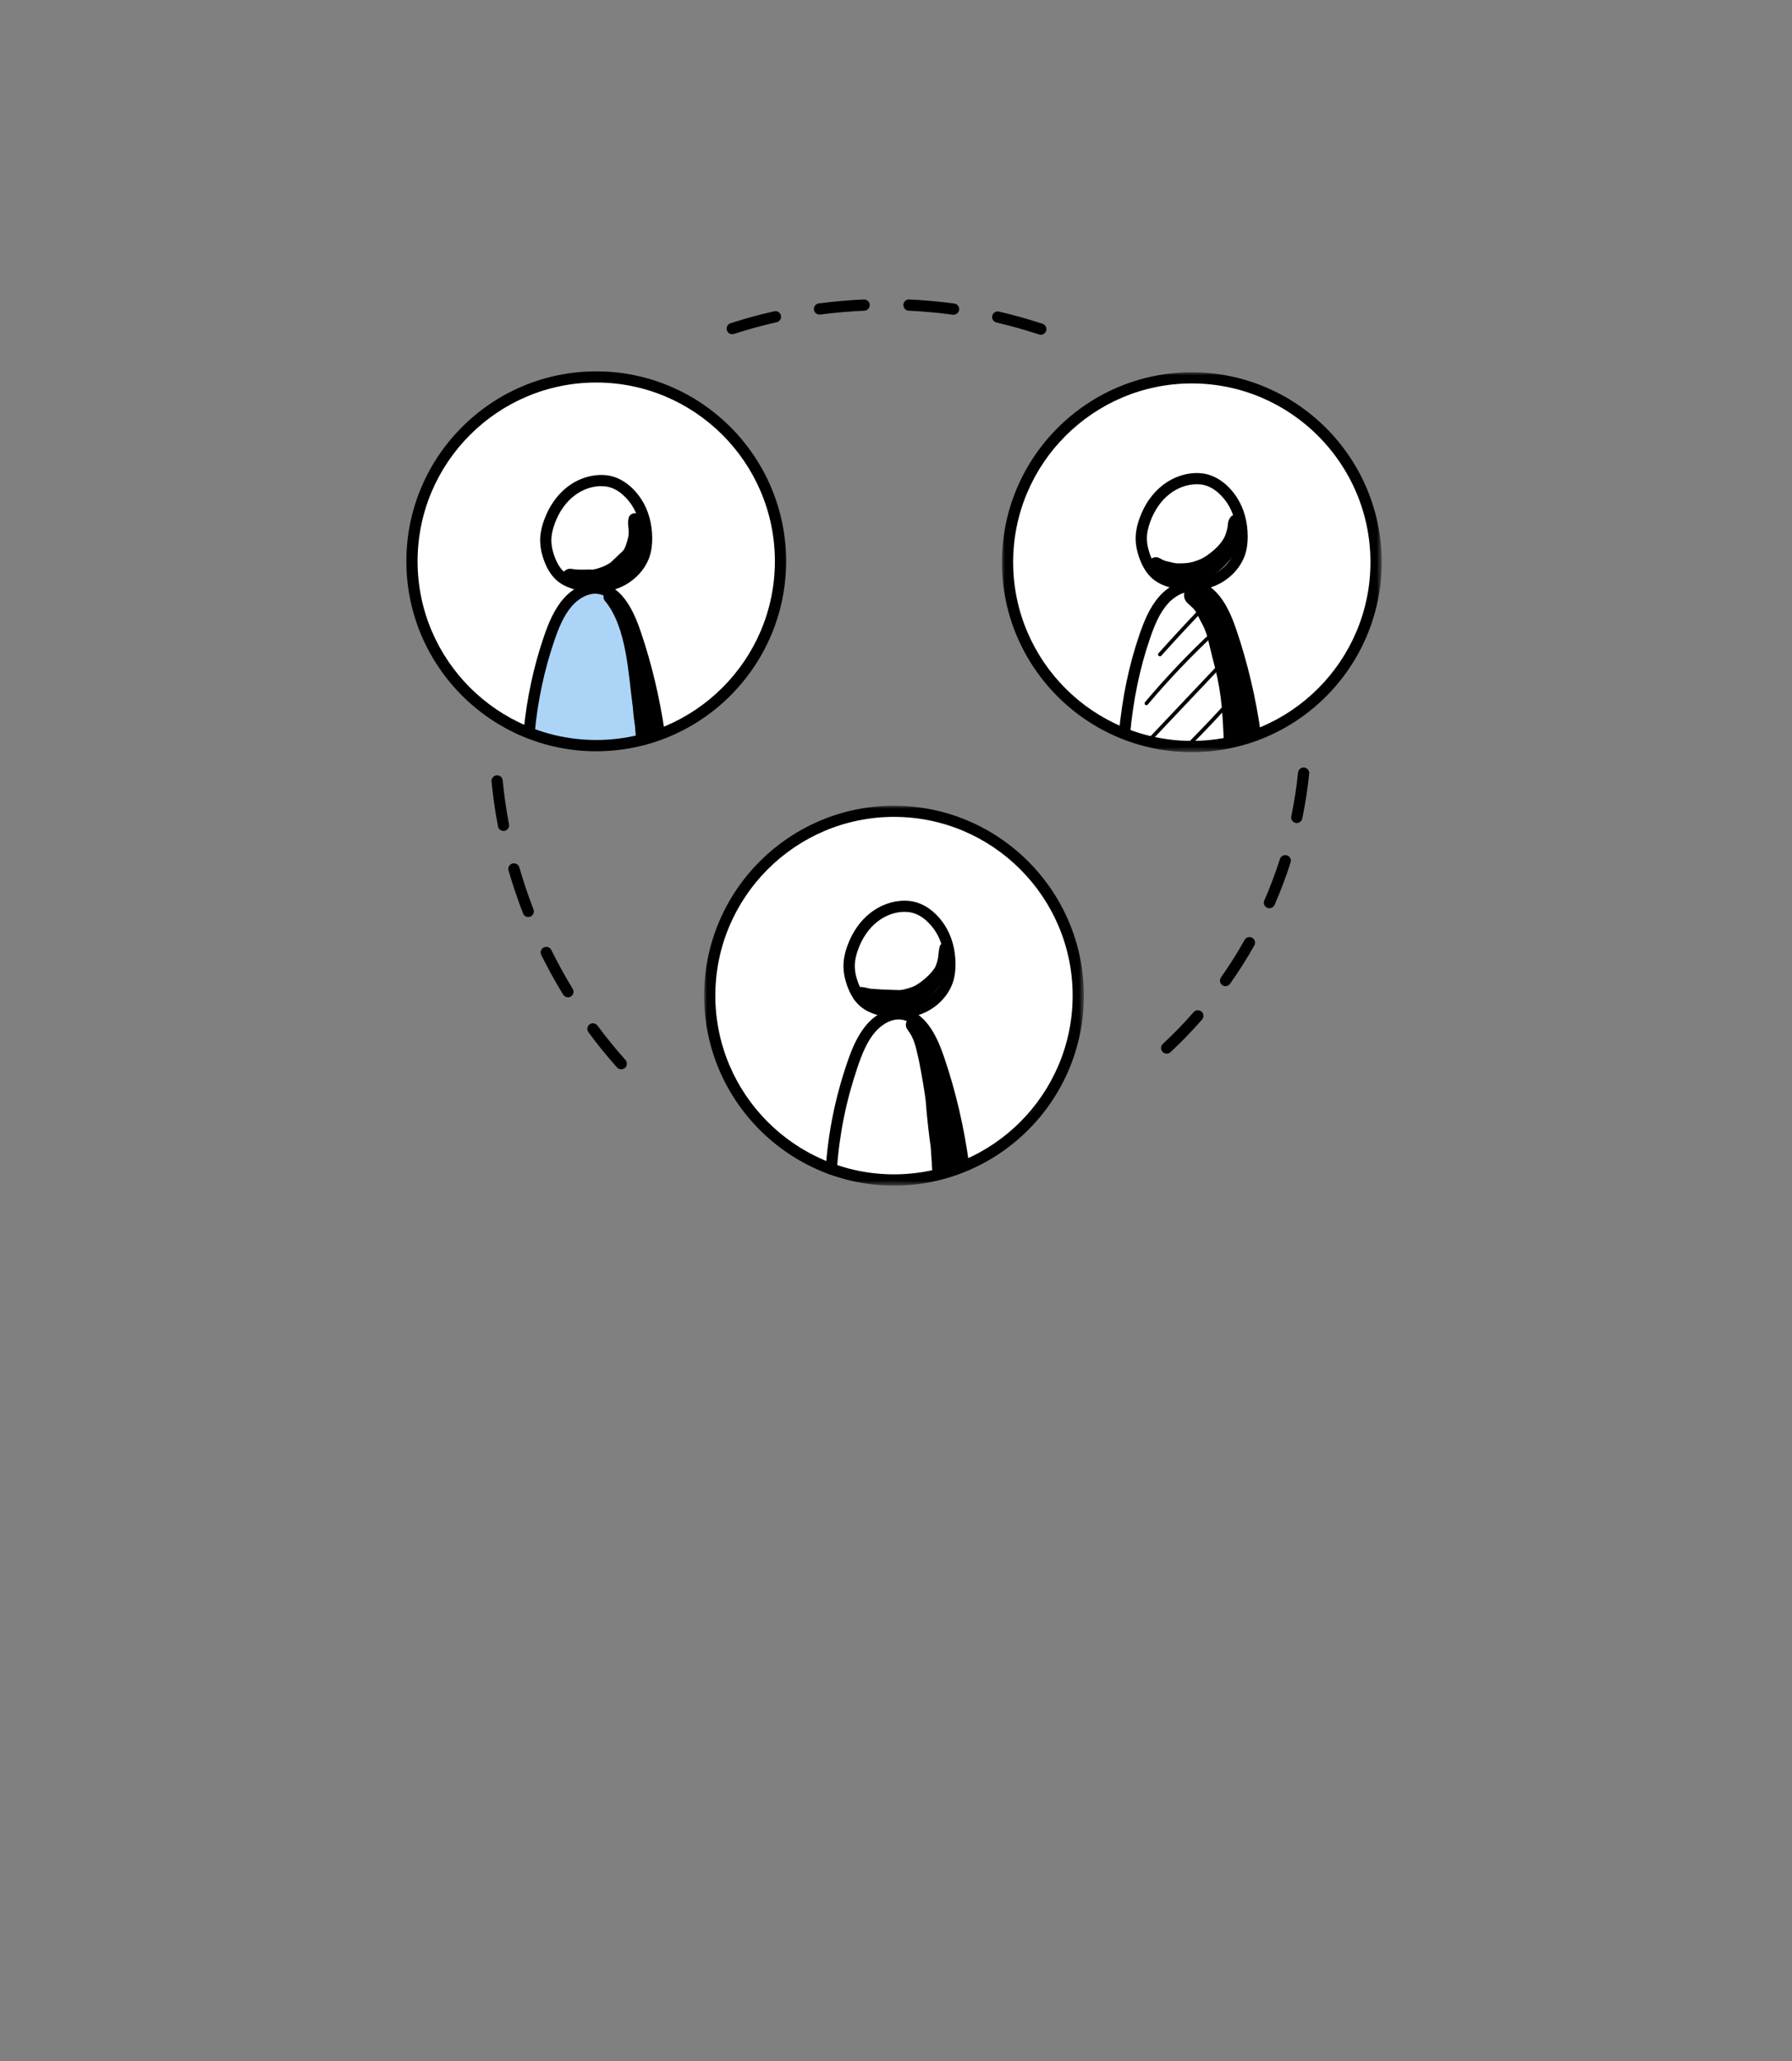 <?xml version="1.0" encoding="UTF-8"?>
<svg id="uuid-8855fe1d-c075-4bb8-9b4d-02be9fee52cb" data-name="Capa 9" xmlns="http://www.w3.org/2000/svg" width="294" height="338" xmlns:xlink="http://www.w3.org/1999/xlink" viewBox="0 0 294 338">
  <rect x="0" y="0" width="294" height="338" fill="#808080" stroke="none"/>
  <defs>
    <mask id="uuid-4ff08494-b32c-4baa-ae90-4e45011a8ebc" data-name="mask" x="115.52" y="132.12" width="62.3" height="62.3" maskUnits="userSpaceOnUse">
      <g id="uuid-b0aaff4e-557e-4443-bcfe-426bb5f36e86" data-name="mask-2">
        <polygon id="uuid-de75eeee-3128-4e8b-ad98-17111a22e088" data-name="path-1" points="115.52 132.12 177.83 132.12 177.83 194.42 115.52 194.42 115.52 132.12" style="fill: #fff; fill-rule: evenodd;"/>
      </g>
    </mask>
    <mask id="uuid-d88b45ba-c509-43ec-8a93-11871b12dbce" data-name="mask-1" x="164.37" y="61.04" width="62.3" height="62.3" maskUnits="userSpaceOnUse">
      <g id="uuid-a9a0c396-9934-4354-b4b5-e6d813e17087" data-name="mask-4">
        <polygon id="uuid-c1f06bde-61fb-44f6-a4cc-7460ad00eea2" data-name="path-3" points="164.37 61.04 226.68 61.04 226.68 123.34 164.37 123.34 164.37 61.04" style="fill: #fff; fill-rule: evenodd;"/>
      </g>
    </mask>
  </defs>
  <g id="uuid-d7f5903c-6630-4346-abe2-a201bb1ac9ef" data-name="Diseño">
    <g id="uuid-de65c9b7-b4f7-47ee-9ec0-7b840661f07b" data-name="UNICEF-5.0">
      <g id="uuid-b2f3ac78-deff-4ed3-a37c-a83872afd987" data-name="Group-14-Copy-2">
        <g id="uuid-ffde46e5-0c23-496b-8dca-3cd779566e51" data-name="Group-8">
          <g id="uuid-73803180-2fab-4886-b634-7cb19080319c" data-name="PROTECCION">
            <g id="uuid-e1efef4a-6d2b-4322-b31b-ffed96adf517" data-name="Group-55">
              <path id="uuid-ea6a7f90-231d-47e4-803a-4305780e31f1" data-name="Fill-1" d="m116.7,162.97c0-17.04,13.29-30.24,29.69-30.24s29.69,13.2,29.69,30.24-13.29,30.85-29.69,30.85-29.69-13.81-29.69-30.85" style="fill: #fff; fill-rule: evenodd;"/>
              <path id="uuid-be1cc01a-c82a-4db4-90d9-050511d5a3d6" data-name="Fill-3" d="m155.89,155.2c-.25-.72-1.33-.77-1.69-.11-.36,1.43-.1,1.84-.66,3.24-.23.83-2.15,2.7-3.52,3.37-.28.15-1.9.72-2.58.66-2.35-.06-2.58-.07-4.55-.21-.61-.1-1.22-.34-1.83-.28-1.4.12-1.54,2.24-.17,2.58,1.85.41,3.13,1.11,4.01,1.13,1.93.18,3.97.24,5.75-.63,2-1.13,3.56-3.08,4.53-5.14.41-1.4.95-3.16.71-4.6" style="fill-rule: evenodd;"/>
              <path id="uuid-88579a42-08b5-447d-8dbb-d1f5aaa77b2c" data-name="Fill-5" d="m151.94,181.05c-.02-.17-.05-.35-.07-.52.18,2.54.61,6.19.82,7.53.13,1.67.22,3.34.32,5.01.86-.29,1.71-.6,2.56-.91.49-.18.98-.35,1.46-.53.23-.09.45-.18.68-.27,0-.08-.02-.16-.03-.24-.1-1.32-.81-6.73-1.68-10-1.09-4.08-2.15-8.21-3.7-12.15-.19-.42-.43-.81-.71-1.17-.32-.36-.54-.88-1.03-1.04-1.17-.57-2.44.89-1.75,1.98,1.22,1.6,1.38,2.74,1.95,5.17.57,2.88.99,5.49,1.18,7.13" style="fill-rule: evenodd;"/>
              <path id="uuid-5341fa2c-f2db-44cf-a7f3-0ae17784b15c" data-name="Fill-7" d="m136.39,192.63s-.04,0-.06,0c-.51-.03-.89-.47-.86-.98.4-5.93,1.55-11.62,3.52-17.39.75-2.19,1.66-4.46,3.21-6.25,1.79-2.07,4.24-3.04,6.39-2.55,3.52.81,5.28,4.89,6.3,7.89,1.92,5.63,3.3,11.56,4.11,17.62.06.43-.19.84-.6.99l-.35.13c-.48.16-1-.1-1.16-.58-.11-.34-.02-.69.21-.93-.81-5.72-2.13-11.32-3.94-16.63-1.38-4.05-3.01-6.24-4.97-6.69-1.78-.41-3.54.75-4.59,1.96-1.35,1.55-2.17,3.63-2.86,5.64-1.92,5.62-3.04,11.15-3.43,16.92-.03.49-.44.86-.92.86" style="fill-rule: evenodd;"/>
              <path id="uuid-6a4b0583-ae7f-46fe-b871-d84613773ea8" data-name="Fill-9" d="m148.43,149.53c-1.55,0-3.16.57-4.49,1.62-1.37,1.07-2.45,2.63-3.14,4.5-.4,1.08-.58,2.04-.56,2.93.02.73.17,1.51.48,2.38.47,1.35,1.1,2.29,1.91,2.88.4.28.89.52,1.54.74,2.16.73,4.5.72,6.42-.04,2.03-.8,3.61-2.47,4.12-4.35.16-.59.24-1.27.23-2.07,0-2.06-.52-3.94-1.49-5.42-.56-.86-2.12-2.89-4.42-3.13-.2-.02-.41-.03-.62-.03m-1.01,17.42c-1.28,0-2.58-.21-3.83-.63-.83-.28-1.48-.59-2.03-.99-1.13-.81-1.97-2.04-2.58-3.76-.37-1.06-.56-2.02-.58-2.94-.03-1.12.19-2.31.67-3.61.8-2.19,2.09-4.03,3.73-5.31,1.88-1.47,4.22-2.2,6.43-1.97h0c2.17.22,4.28,1.66,5.77,3.95,1.16,1.78,1.78,4.01,1.78,6.42,0,.96-.1,1.8-.3,2.55-.65,2.44-2.65,4.58-5.22,5.59-1.19.47-2.51.7-3.86.7" style="fill-rule: evenodd;"/>
              <g id="uuid-0bdd8555-9b25-4740-81c5-0064cf506e73" data-name="Group-13">
                <g style="mask: url(#uuid-4ff08494-b32c-4baa-ae90-4e45011a8ebc);">
                  <path id="uuid-402f7efc-d62c-4bf1-8609-bffa446f5207" data-name="Fill-11" d="m146.67,133.96c-16.16,0-29.31,13.15-29.31,29.31s13.15,29.31,29.31,29.31,29.31-13.15,29.31-29.31-13.15-29.31-29.31-29.31m0,60.47c-17.18,0-31.15-13.97-31.15-31.15s13.97-31.15,31.15-31.15,31.15,13.97,31.15,31.15-13.97,31.15-31.15,31.15" style="fill-rule: evenodd;"/>
                </g>
              </g>
              <path id="uuid-73692c6b-250d-4da9-8acd-8b0c43c8134e" data-name="Fill-14" d="m165.97,91.88c0-17.04,13.16-29.93,29.56-29.93s29.82,12.89,29.82,29.93-13.29,30.85-29.69,30.85-29.69-13.81-29.69-30.85" style="fill: #fff; fill-rule: evenodd;"/>
              <path id="uuid-c0b2ce71-0734-43a2-b1ff-e5e2fc98392b" data-name="Fill-16" d="m205.97,121.47c-.45,0-.85-.33-.91-.79-.8-5.79-2.14-11.46-3.98-16.86-1.38-4.05-3.01-6.24-4.97-6.69-1.79-.41-3.54.75-4.59,1.96-1.35,1.56-2.17,3.63-2.86,5.64-1.66,4.84-2.75,10.1-3.25,15.63-.05.51-.5.88-1,.83-.51-.04-.88-.49-.83-1,.51-5.67,1.63-11.08,3.34-16.06.75-2.19,1.66-4.46,3.21-6.25,1.79-2.07,4.24-3.04,6.39-2.55,3.51.81,5.28,4.89,6.3,7.89,1.88,5.51,3.24,11.3,4.06,17.2.07.5-.28.97-.78,1.04-.04,0-.09,0-.13,0" style="fill-rule: evenodd;"/>
              <path id="uuid-e0f3add1-d63d-4651-a93d-d1cde0e91028" data-name="Fill-18" d="m190.3,107.63c-.07,0-.15-.03-.21-.08-.13-.11-.14-.31-.02-.43,2.24-2.49,4.54-4.98,6.84-7.39.12-.12.31-.13.43-.01.12.12.13.31.01.43-2.29,2.41-4.59,4.89-6.82,7.38-.06.07-.14.1-.23.1" style="fill-rule: evenodd;"/>
              <path id="uuid-0653f96b-82a4-4500-9315-ebf5279396d2" data-name="Fill-20" d="m188.09,115.65c-.07,0-.14-.02-.2-.07-.13-.11-.15-.3-.04-.43,3.49-4.14,7.27-8.11,11.23-11.79.12-.12.32-.11.43.02.12.12.11.32-.02.43-3.95,3.67-7.71,7.61-11.18,11.73-.06.07-.15.11-.23.11" style="fill-rule: evenodd;"/>
              <path id="uuid-6e22438c-7ce5-4768-b615-5df33472db65" data-name="Fill-22" d="m188.52,121.73c-.07,0-.15-.03-.21-.08-.12-.12-.13-.31-.01-.43l12.25-12.94c.12-.12.31-.13.43-.01.12.12.13.31.01.43l-12.25,12.94c-.06.06-.14.1-.22.1" style="fill-rule: evenodd;"/>
              <path id="uuid-9765b508-a7f0-40c9-81a8-ee8c29f7d743" data-name="Fill-24" d="m195.04,122.43c-.08,0-.16-.03-.22-.09-.12-.12-.12-.31,0-.43,2.55-2.56,5.06-5.22,7.47-7.92.11-.13.31-.14.43-.02.13.11.14.31.03.43-2.41,2.7-4.93,5.37-7.49,7.94-.06.06-.14.09-.22.09" style="fill-rule: evenodd;"/>
              <path id="uuid-df34170d-2708-45a8-b4f3-fe8b8db5e2fd" data-name="Fill-26" d="m203.78,84.76c-.49-.51-1.38-.51-1.87,0-.67.89-.26,1.19-.75,2.6-.53,2.04-3.17,3.88-4.19,4.34-1.52.61-2.01.62-2.8.67-1.52.05-1.26.01-2.94-.38-.42-.14-.2-.05-.99-.46-.27-.16-.61-.2-.91-.12-.98.24-1.17,1.68-.28,2.16,5.07,3.42,10.02,2.43,13.7-3.05.71-1.26,1.21-2.65,1.34-4.1.09-.57.17-1.22-.31-1.66" style="fill-rule: evenodd;"/>
              <path id="uuid-43f612b8-2c72-4601-a3fe-fdb3e1321f79" data-name="Fill-28" d="m198.88,107.71c1.43,5.27,1.62,7.84,1.88,13.31.03.22.07.45.1.67,0,.09.01.18.02.27.47-.06.94-.13,1.41-.18.83-.19,1.66-.41,2.49-.63.31-.15.63-.31.94-.47-.17-1.32-.46-2.62-.75-3.92-1.03-5.61-1.72-11.48-4.53-16.54-.83-1.7-1.91-3.45-3.6-4.38-1.81-.85-3.48,1.64-2.04,3.03,1.51,1.37,1.23,1.13,2.19,3,1.13,1.96,1.15,2.99,1.9,5.85" style="fill-rule: evenodd;"/>
              <path id="uuid-c816a6ba-d951-430a-bdc2-4e42ffe841aa" data-name="Fill-30" d="m196.35,79.41c-1.55,0-3.16.57-4.49,1.62-1.37,1.07-2.45,2.63-3.14,4.5-.4,1.08-.58,2.04-.56,2.93.02.73.18,1.51.48,2.38.47,1.35,1.1,2.29,1.91,2.88.4.28.88.52,1.54.74,2.16.73,4.5.71,6.42-.04,2.03-.8,3.61-2.47,4.12-4.35.16-.59.24-1.27.24-2.08,0-2.06-.52-3.93-1.49-5.42-.56-.86-2.12-2.89-4.42-3.13-.21-.02-.41-.03-.62-.03m-1.01,17.42c-1.28,0-2.58-.21-3.83-.63-.83-.28-1.47-.59-2.02-.99-1.13-.81-1.97-2.04-2.58-3.76-.37-1.06-.56-2.02-.58-2.94-.03-1.12.19-2.3.67-3.61.8-2.19,2.09-4.03,3.73-5.31,1.88-1.47,4.22-2.2,6.43-1.97,2.18.22,4.28,1.66,5.77,3.95,1.16,1.78,1.78,4,1.78,6.42,0,.97-.1,1.8-.3,2.55-.66,2.44-2.65,4.58-5.22,5.59-1.19.47-2.51.7-3.86.7" style="fill-rule: evenodd;"/>
              <g id="uuid-2309b184-ab48-4f0a-a80a-f754b0af8ae6" data-name="Group-34">
                <g style="mask: url(#uuid-d88b45ba-c509-43ec-8a93-11871b12dbce);">
                  <path id="uuid-62a538cc-7bb2-4050-9577-d1f63008a908" data-name="Fill-32" d="m195.53,62.88c-16.16,0-29.31,13.15-29.31,29.31s13.15,29.31,29.31,29.31,29.31-13.15,29.31-29.31-13.15-29.31-29.31-29.31m0,60.47c-17.18,0-31.15-13.97-31.15-31.15s13.97-31.15,31.15-31.15,31.15,13.97,31.15,31.15-13.97,31.15-31.15,31.15" style="fill-rule: evenodd;"/>
                </g>
              </g>
              <path id="uuid-14baa123-1f17-4afa-831c-beb87540d40f" data-name="Fill-35" d="m67.53,91.88c0-17.04,13.65-30.85,30.49-30.85s30.49,13.81,30.49,30.85-13.65,30.85-30.49,30.85-30.49-13.81-30.49-30.85" style="fill: #fff; fill-rule: evenodd;"/>
              <path id="uuid-e263e586-76c0-4636-b2f3-a0244e32d0ed" data-name="Fill-37" d="m98.67,122.16c2.19,0,4.36-.28,6.47-.86.85-.24,1.7-.52,2.52-.87-.92-5.92-2.31-11.74-4.12-17.42-.85-2.67-2.2-5.69-4.93-6.31-1.82-.42-3.76.46-5.06,1.81-1.3,1.35-2.07,3.11-2.74,4.86-2.03,5.29-3.36,10.84-4.01,16.47,3.74,1.45,7.9,2.31,11.87,2.32" style="fill: #acd4f7; fill-rule: evenodd;"/>
              <path id="uuid-dc92ba54-3065-46de-b2fa-cf36038cd1b9" data-name="Fill-39" d="m108.04,121.18c-.35,0-.68-.2-.84-.53-.11-.24-.11-.5-.02-.73-.82-5.47-2.1-10.77-3.81-15.78-1.38-4.05-3.01-6.24-4.97-6.69-1.78-.41-3.54.75-4.59,1.96-1.35,1.56-2.17,3.63-2.86,5.64-1.62,4.73-2.7,9.74-3.2,14.9-.05.51-.51.87-1.01.82-.51-.05-.87-.5-.82-1,.52-5.3,1.63-10.45,3.29-15.31.75-2.19,1.66-4.46,3.21-6.25,1.79-2.06,4.24-3.04,6.39-2.55,3.52.81,5.28,4.89,6.3,7.89,1.79,5.24,3.11,10.8,3.95,16.53.06.4-.15.79-.51.96l-.13.06c-.13.06-.26.08-.38.08" style="fill-rule: evenodd;"/>
              <path id="uuid-a26c870f-379d-4f10-8f1a-2ec60e2f8eda" data-name="Fill-41" d="m105.19,84.83c-.29-.84-1.55-.9-1.97-.13-.39.93.02,2-.1,2.98.06.17-.43,1.96-.71,2.33-.1.17.08-.08.15-.16-.08.1-.21.28-.29.39-.04.05-.08.1-.12.14-.67.66-1.36,1.29-2.05,1.93-1.23.7-.95.53-2,.9-.27.08-.55.15-.83.2-.02,0-.04,0-.07,0-.93-.04-1.86.06-2.79-.03-.04,0-.07,0-.1-.01-.49-.08-.99-.2-1.44.09-1.03.56-.82,2.23.33,2.51,1.26.31,2.55.71,3.85.6,1.61-.14,3.11-.91,4.49-1.72,3.79-1.94,4.76-6.91,3.64-10.02" style="fill-rule: evenodd;"/>
              <path id="uuid-b10878eb-c79c-4e0f-ae86-c0a2d37bae94" data-name="Fill-43" d="m103.79,115.62c.24,3.16.37,2.6.49,4.69.03.39.06.78.08,1.17.26-.06.52-.11.77-.19.99-.27,1.97-.6,2.9-1.03.14-.07.29-.14.43-.21-.25-1.46-.55-3.04-.87-4.45-.67-3.01-1.44-5.99-2.38-8.93-.78-2.56-1.47-5.17-2.71-7.55-.33-.67-.75-1.28-1.22-1.85-.26-.35-.63-.65-1.08-.63-1.02-.03-1.59,1.33-.84,2.03,3.47,4.33,3.72,11.85,4.42,16.96" style="fill-rule: evenodd;"/>
              <path id="uuid-0a553c72-17cf-46c3-a3c3-0a98c26fecdf" data-name="Fill-45" d="m98.65,79.72c-1.55,0-3.16.57-4.49,1.62-1.37,1.07-2.45,2.63-3.14,4.5-.4,1.08-.58,2.04-.56,2.93.02.73.17,1.51.48,2.38.47,1.35,1.1,2.29,1.91,2.88.4.29.89.52,1.54.74,2.16.73,4.5.71,6.42-.04,2.03-.8,3.61-2.47,4.11-4.35.16-.59.24-1.27.24-2.08,0-2.06-.52-3.93-1.48-5.42-.56-.86-2.12-2.89-4.42-3.12-.21-.02-.41-.03-.62-.03m-1.01,17.42c-1.28,0-2.58-.21-3.83-.63-.83-.28-1.47-.59-2.02-.99-1.13-.81-1.97-2.04-2.58-3.76-.37-1.06-.56-2.02-.58-2.94-.03-1.12.19-2.3.67-3.61.8-2.19,2.09-4.03,3.73-5.32,1.88-1.48,4.23-2.19,6.43-1.97,2.18.22,4.28,1.66,5.77,3.95,1.16,1.78,1.78,4,1.78,6.42,0,.97-.1,1.8-.3,2.55-.65,2.44-2.65,4.58-5.22,5.59-1.19.47-2.51.7-3.86.7" style="fill-rule: evenodd;"/>
              <path id="uuid-fe467c51-b1fe-45d4-a61c-42c5edb923ff" data-name="Fill-47" d="m97.82,62.73c-16.16,0-29.31,13.15-29.31,29.31s13.15,29.31,29.31,29.31,29.31-13.15,29.31-29.31-13.15-29.31-29.31-29.31m0,60.47c-17.18,0-31.15-13.97-31.15-31.15s13.97-31.15,31.15-31.15,31.15,13.97,31.15,31.15-13.97,31.15-31.15,31.15" style="fill-rule: evenodd;"/>
              <path id="uuid-e3e13dad-5202-4a6d-8a5a-71d188af27b5" data-name="Fill-49" d="m82.6,136.26c-.43,0-.82-.31-.9-.75-.47-2.44-.82-4.91-1.06-7.36-.05-.5.32-.95.83-1,.5-.06.95.32,1,.83.23,2.39.58,4.81,1.04,7.19.1.5-.23.98-.73,1.08-.06.01-.12.02-.17.02m4.06,14.11c-.37,0-.72-.22-.86-.59-.89-2.31-1.69-4.67-2.38-7.04-.14-.49.14-1,.63-1.14.49-.14,1,.14,1.14.63.67,2.32,1.45,4.63,2.32,6.89.18.47-.05,1.01-.52,1.19-.11.04-.22.06-.33.06m6.51,13.17c-.31,0-.61-.16-.79-.44-1.28-2.1-2.49-4.29-3.59-6.51-.22-.45-.04-1.01.42-1.23.45-.22,1.01-.04,1.23.42,1.07,2.17,2.25,4.31,3.51,6.37.26.43.13,1-.31,1.26-.15.09-.31.14-.48.14m8.75,11.8c-.25,0-.5-.1-.69-.31-1.64-1.83-3.22-3.78-4.69-5.77-.3-.41-.22-.98.19-1.29.41-.3.98-.22,1.29.19,1.44,1.95,2.99,3.84,4.59,5.64.34.38.31.96-.07,1.3-.17.16-.39.23-.61.23" style="fill-rule: evenodd;"/>
              <path id="uuid-2c28267e-0535-4be0-a972-8a003548640c" data-name="Fill-51" d="m134.45,51.59c-.45,0-.85-.34-.91-.8-.07-.5.29-.97.79-1.03,2.45-.32,4.94-.54,7.4-.65.51-.02.94.37.96.88.02.51-.37.94-.88.96-2.41.1-4.85.32-7.24.63-.04,0-.08,0-.12,0m22,.03s-.08,0-.12,0c-2.39-.32-4.82-.55-7.24-.66-.51-.02-.9-.45-.88-.96.02-.51.45-.91.96-.88,2.47.11,4.96.34,7.4.67.5.07.85.53.79,1.03-.06.46-.46.8-.91.8m-36.32,3.2c-.39,0-.75-.25-.87-.64-.16-.48.11-1,.59-1.16,2.34-.76,4.75-1.42,7.17-1.96.5-.11.99.2,1.1.69.11.5-.2.99-.69,1.1-2.36.53-4.72,1.18-7.01,1.92-.09.03-.19.04-.28.04m50.63.1c-.1,0-.19-.02-.29-.05-2.28-.75-4.63-1.41-7-1.96-.49-.11-.8-.61-.69-1.1.11-.49.61-.81,1.1-.69,2.42.56,4.83,1.23,7.16,2,.48.16.74.68.58,1.16-.13.39-.49.63-.87.63" style="fill-rule: evenodd;"/>
              <path id="uuid-6a193c2b-1588-42f2-a881-e7777d47b532" data-name="Fill-53" d="m212.75,134.97c-.06,0-.13,0-.19-.02-.5-.1-.82-.59-.71-1.09.5-2.37.87-4.78,1.11-7.17.05-.51.51-.88,1.01-.82.5.05.87.5.82,1.01-.25,2.45-.63,4.92-1.14,7.36-.09.43-.47.73-.9.73m-4.48,13.98c-.12,0-.25-.03-.37-.08-.46-.2-.68-.74-.47-1.21.97-2.22,1.83-4.5,2.56-6.79.15-.48.67-.75,1.16-.6.48.16.75.67.59,1.16-.75,2.35-1.64,4.69-2.63,6.96-.15.35-.49.55-.84.55m-7.2,12.79c-.18,0-.37-.05-.53-.17-.42-.29-.51-.87-.22-1.28,1.39-1.97,2.69-4.03,3.87-6.14.25-.44.81-.6,1.25-.35.44.25.6.81.35,1.25-1.22,2.16-2.55,4.27-3.98,6.29-.18.25-.46.39-.75.39m-9.66,11.06c-.25,0-.49-.1-.67-.29-.35-.37-.32-.95.05-1.3,1.76-1.63,3.46-3.38,5.05-5.21.33-.38.91-.42,1.3-.09.38.33.42.91.09,1.3-1.63,1.87-3.38,3.67-5.18,5.35-.18.16-.4.24-.63.24" style="fill-rule: evenodd;"/>
            </g>
          </g>
        </g>
      </g>
    </g>
  </g>
</svg>